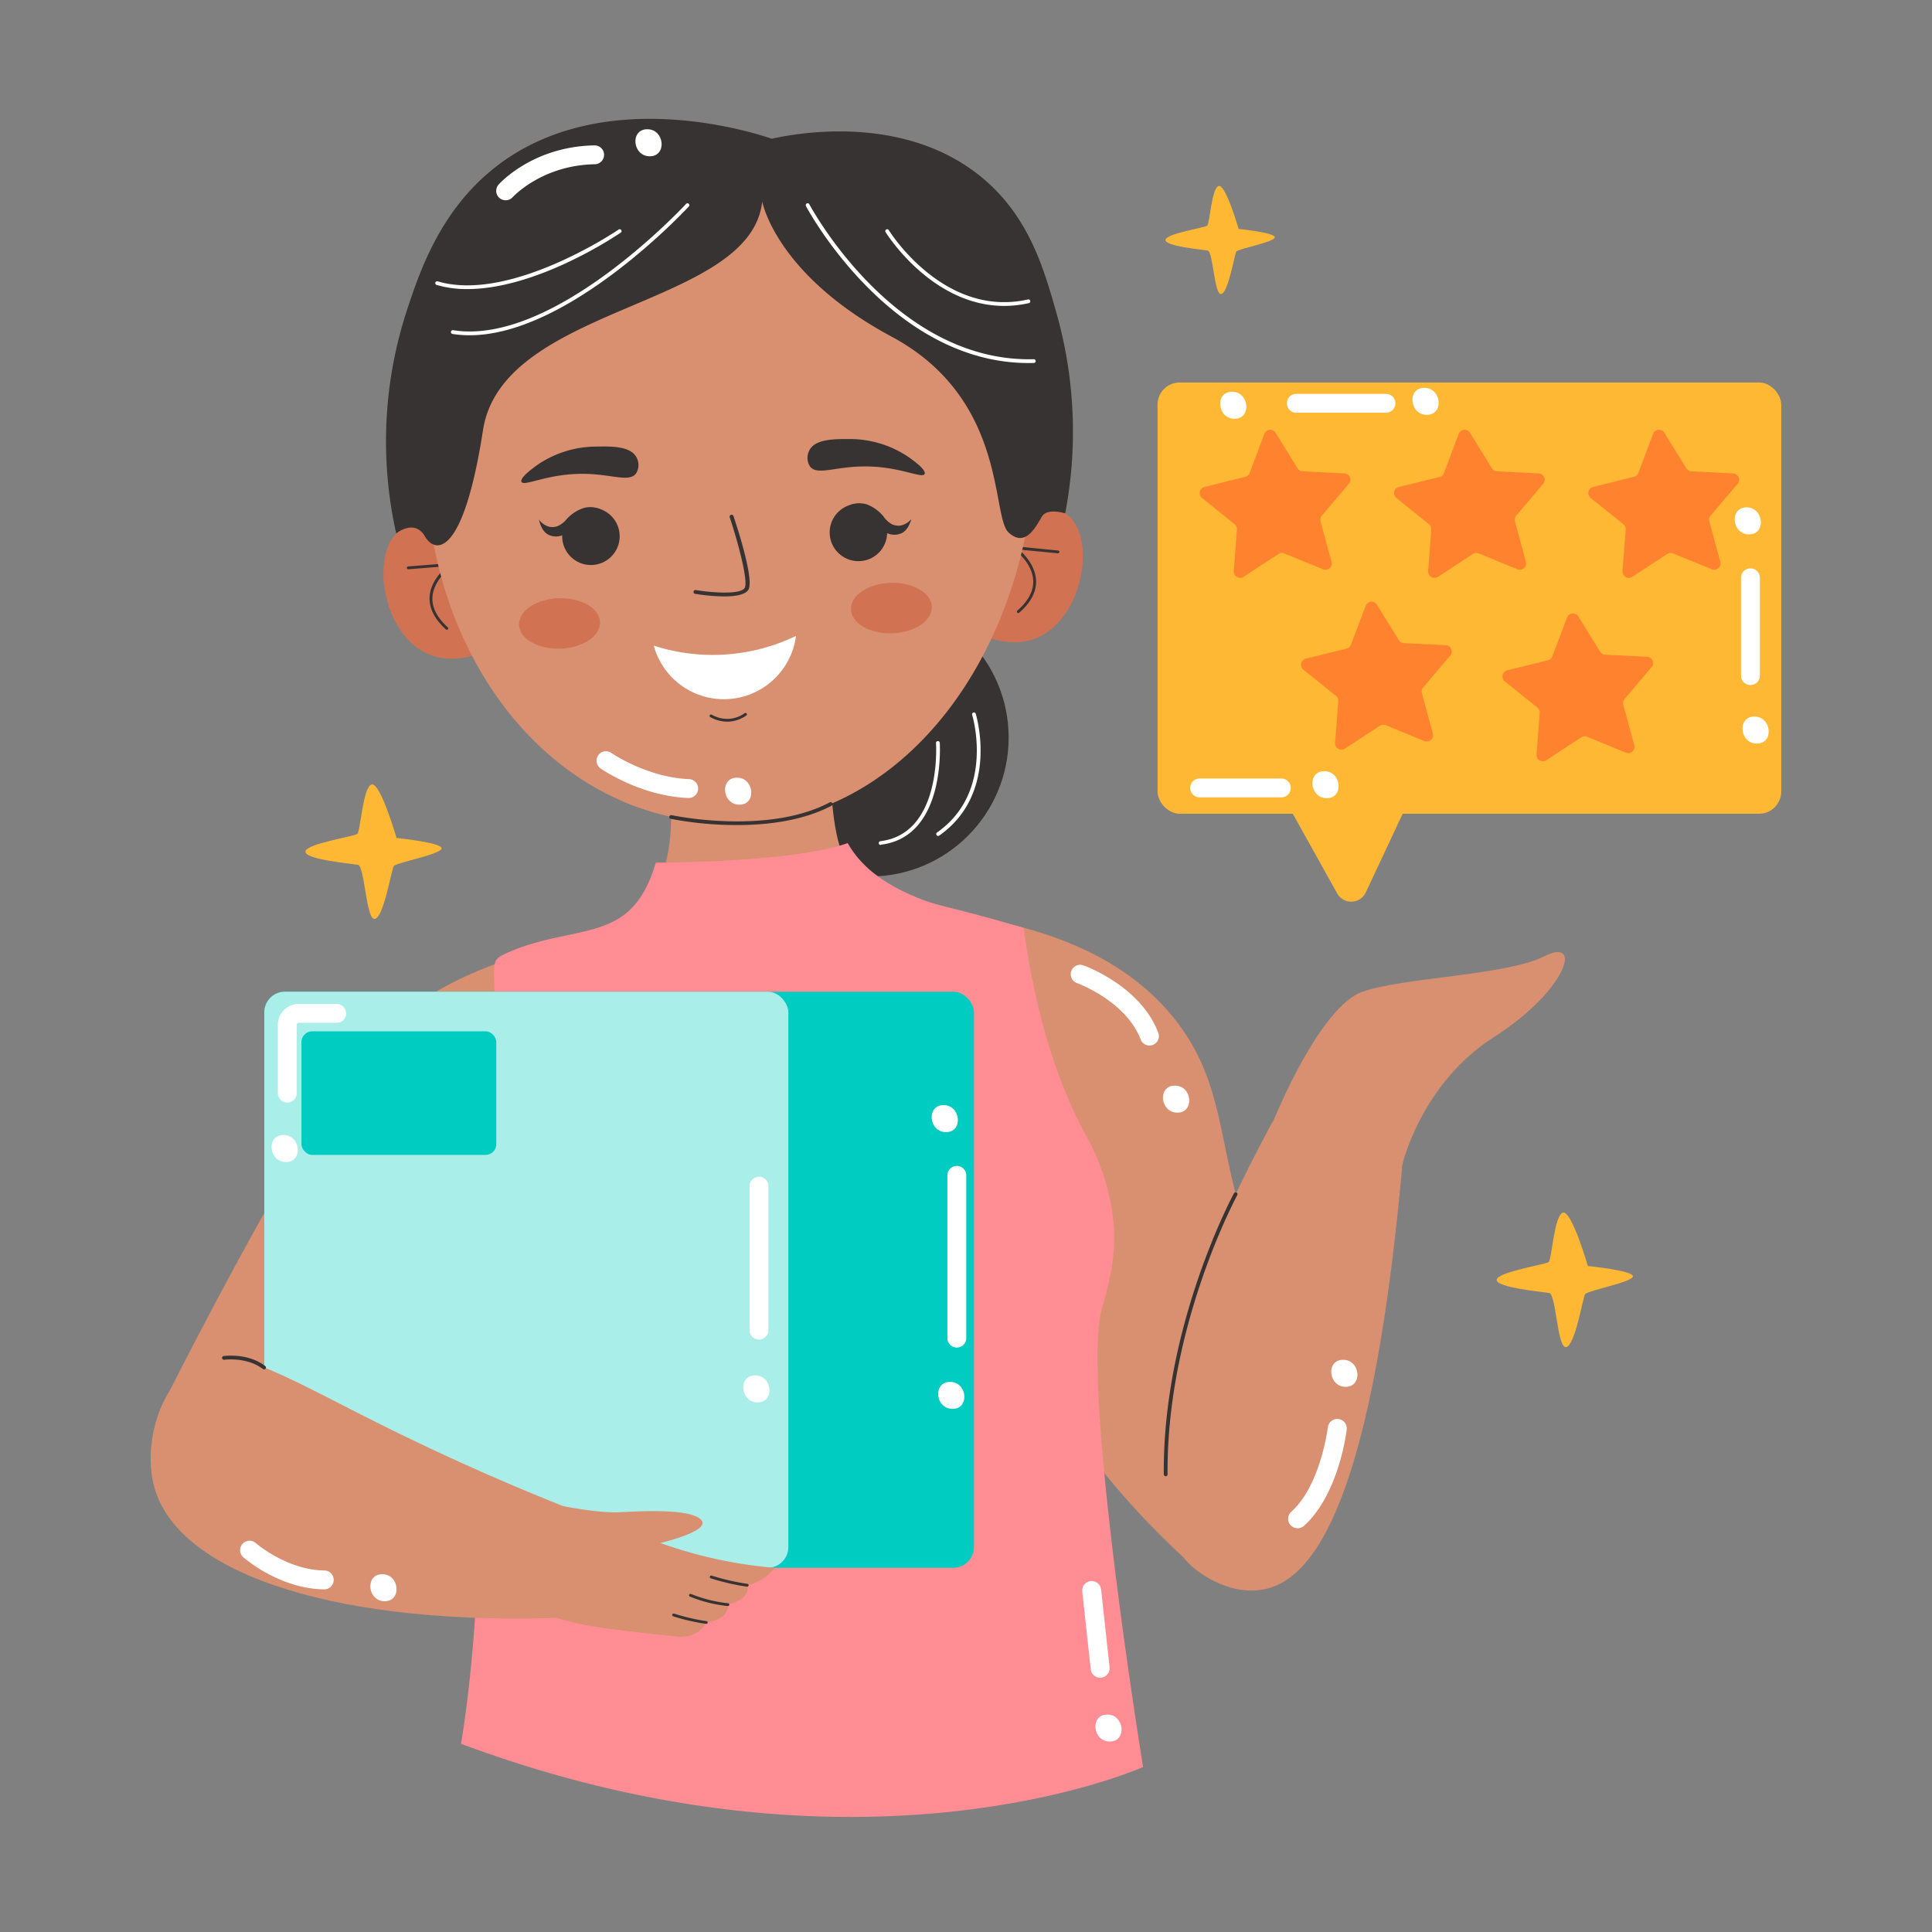 <svg height="512" viewBox="0 0 512 512" width="512" xmlns="http://www.w3.org/2000/svg"><rect x="0" y="0" width="512" height="512" fill="#808080" stroke="none"/><g id="Customer_Review" data-name="Customer Review"><circle cx="230.48" cy="195.46" fill="#383333" r="36.82"/><path d="m328.24 60.67s9.92 1 9.59 2.27-9.72 3-10.19 3.72-2.13 10.92-4 11.26-2.13-11.26-3.59-11.52-11.28-1.13-11.19-2.81 10.39-3.25 11.06-3.78 1.18-10.1 3.06-10.52 5.26 11.38 5.26 11.38z" fill="#ffb833"/><path d="m420.8 335.5s12.35 1.24 11.93 2.81-12.1 3.69-12.68 4.69-2.64 13.58-5 14-2.65-14-4.48-14.34-14-1.4-13.92-3.49 12.93-4.05 13.76-4.71 1.47-12.57 3.81-13.1 6.58 14.14 6.58 14.14z" fill="#ffb833"/><path d="m105.08 222.07s12.35 1.24 11.94 2.82-12.1 3.73-12.68 4.64-2.65 13.59-5 14-2.65-14-4.47-14.34-14-1.4-13.93-3.5 12.93-4 13.76-4.71 1.47-12.56 3.81-13.09 6.57 14.18 6.57 14.18z" fill="#ffb833"/><path d="m263.48 138.15c.92-.81 5.93-5.05 12.75-4.2 1 .13 5 .63 7.51 3.28 6.62 6.88 2.88 27.3-9.42 32-6.88 2.6-13.86-.69-16.21-1.93z" fill="#d17352"/><path d="m269.88 162.49a.41.41 0 0 1 -.29-.13.38.38 0 0 1 0-.53c2.95-2.56 4.37-5.27 4.22-8.05-.25-4.82-5.18-8.32-5.23-8.35a.38.38 0 0 1 -.14-.44.35.35 0 0 1 .39-.24l11.58 1.14a.37.37 0 0 1 .33.41.36.36 0 0 1 -.41.33l-10.31-1c1.54 1.35 4.34 4.3 4.54 8.12.16 3-1.35 5.93-4.48 8.65a.34.34 0 0 1 -.2.09z" fill="#383333"/><path d="m125.28 142.67c-.9-.82-5.83-5.16-12.66-4.44-1 .11-5 .53-7.58 3.14-6.75 6.75-3.4 27.23 8.81 32.12 6.82 2.74 13.87-.42 16.24-1.62q-2.4-14.6-4.81-29.2z" fill="#d17352"/><path d="m118.43 166.88a.43.43 0 0 1 -.26-.09c-3.08-2.79-4.53-5.73-4.31-8.75.28-3.81 3.13-6.71 4.7-8l-10.33.82a.39.39 0 0 1 -.41-.34.39.39 0 0 1 .35-.41l11.59-.92a.38.38 0 0 1 .24.69s-5 3.43-5.39 8.25c-.2 2.78 1.17 5.51 4.07 8.13a.38.38 0 0 1 0 .53.36.36 0 0 1 -.25.09z" fill="#383333"/><circle cx="193.29" cy="121.66" fill="#d89071" r="80.63"/><path d="m174.08 191.46s9.44 28.55-1.47 46.82-54.55 8.62-58.34 38.49 28.18 131.16 10 184.35c0 0 111.57 35.56 172.49 5.43 0 0-8.52-57.71-6.29-128.69s-4.07-84.11-18.37-89.73-38-7.4-46.49-17.49-4.69-48.22-4.69-48.22-28.07-12.42-46.84 9.04z" fill="#d89071"/><path d="m113 128.76c2.37 39.88 23.8 73 55 84.8 4.92 1.86 23.36 8.23 44.42 2.24 34.27-9.74 59.57-47.65 62-94.69a134 134 0 0 0 -60.25-22.61c-53.17-6-92.17 23.16-101.17 30.26z" fill="#d89071"/><path d="m241.1 121.35a27.71 27.71 0 0 0 -15.95-5c-3.87 0-9.09-.09-10.66 3a4.22 4.22 0 0 0 .17 4.27c1.84 2.4 6.36.14 13.72 0 9.69-.23 16 3.35 16.65 2 .45-1.1-2.69-3.37-3.93-4.27z" fill="#383333"/><path d="m142.05 123.46a27.68 27.68 0 0 1 15.95-5.11c3.86-.08 9.09-.18 10.68 2.86a4.22 4.22 0 0 1 -.12 4.26c-1.83 2.42-6.37.2-13.72.1-9.69-.14-16 3.5-16.64 2.11-.49-1 2.63-3.31 3.85-4.22z" fill="#383333"/><path d="m191.94 158.06a51.7 51.7 0 0 1 -7.73-.69.5.5 0 1 1 .17-1c4.53.75 12.07 1.24 13-.62s-1.85-12.24-4-18.65a.5.5 0 1 1 1-.33c.57 1.68 5.51 16.45 4 19.44-.81 1.44-3.56 1.85-6.44 1.85z" fill="#383333"/><ellipse cx="236.31" cy="161.27" fill="#d17352" rx="10.74" ry="6.69" transform="matrix(.999 -.032 .032 .999 -5.01 7.6)"/><ellipse cx="148.32" cy="165.33" fill="#d17352" rx="10.74" ry="6.69" transform="matrix(.999 -.032 .032 .999 -5.19 4.8)"/><path d="m173.25 171.1a50.85 50.85 0 0 0 37.7-2.58 19.27 19.27 0 0 1 -37.7 2.58z" fill="#fff" fill-rule="evenodd"/><path d="m192.71 191.25a9 9 0 0 1 -4.46-1.21.37.37 0 0 1 -.14-.51.37.37 0 0 1 .51-.13 8.22 8.22 0 0 0 4.94 1.06 8 8 0 0 0 3.78-1.46.38.38 0 0 1 .53.09.37.37 0 0 1 -.09.52 8.89 8.89 0 0 1 -4.13 1.59 7.7 7.7 0 0 1 -.94.05z" fill="#383333"/><circle cx="156.6" cy="142.12" fill="#383333" r="7.62"/><path d="m142.82 137.69a5 5 0 0 0 1.79 1.54 3.79 3.79 0 0 0 1.38.43 4 4 0 0 0 1.78-.23 6.6 6.6 0 0 0 2.52-2 10.92 10.92 0 0 1 4.7-2.89 7 7 0 0 1 4.26.46l-1.1 4.16s-4.69.11-6.93 1.59c-2.61 1.72-4.35 1.65-5.79 1-1.63-.75-2.31-2.75-2.61-4.06z" fill="#383333" fill-rule="evenodd"/><circle cx="227.49" cy="141.1" fill="#383333" r="7.62"/><path d="m241.52 137.55a5 5 0 0 1 -1.89 1.42 3.78 3.78 0 0 1 -1.4.35 4.18 4.18 0 0 1 -1.76-.35 6.42 6.42 0 0 1 -2.39-2.18 10.87 10.87 0 0 0 -4.51-3.17 7 7 0 0 0 -4.28.19l.84 4.22s4.67.4 6.82 2c2.49 1.89 4.23 1.92 5.7 1.39 1.68-.59 2.48-2.55 2.87-3.87z" fill="#383333" fill-rule="evenodd"/><path d="m153.59 249.7s-37.94 4.71-57 29.27-52.85 92.03-52.85 92.03l33.5 19.67a249.78 249.78 0 0 0 30.92-29.53c11.46-13 24.65-27.93 34.16-50.62a148.68 148.68 0 0 0 11.27-60.82z" fill="#d89071"/><path d="m250.24 242c20.32 2.24 47 8.83 62.35 29.75 8.36 11.4 10 22.44 12.82 35.74 4.63 21.57 13.14 51.83 30.2 88.28l-38.93 19.69c-15.28-13.51-50-48.1-63.11-104a194.19 194.19 0 0 1 -3.33-69.46z" fill="#d89071"/><path d="m342.61 287.73c-34 58.91-45.8 109.89-26.76 127.36.35.33 9.09 8.19 19.36 6.05 15-3.11 30.19-29.74 37.46-124.88z" fill="#d89071"/><path d="m173.78 228.62s36.62 0 50.87-5.2a25.13 25.13 0 0 0 4.2 5.53c1.11 1.14 5.2 5.32 14.68 9.11 5.34 2.13 6.66 1.86 21.38 6l6.34 1.82c3.76 26.81 10.46 43.7 16.21 54.42a59.62 59.62 0 0 1 7.7 24.23c.51 6.33-.44 13.05-3.08 22-5.78 19.65 10.85 121.75 10.85 121.75s-74.42 33.52-180.76-6.16c0 0 10.4-57.83 0-117.53 0 0 9.36-44.94 9.24-67s-1.92-22.73 2.12-24.66c11.71-5.57 22.82-4.75 30.63-9.63 3.07-1.95 7.12-5.83 9.62-14.68z" fill="#ff8d93"/><rect fill="#00ccc1" height="152.67" rx="5.48" width="188.07" x="70.04" y="262.81"/><rect fill="#aaeeea" height="152.67" rx="5.48" width="138.88" x="70.04" y="262.81"/><path d="m158 402.56c-12.36-4.71-30.34-12-51.51-22.3-31-15.12-43.59-24.37-54.2-18.77-9.86 5.2-14.57 21.35-11.37 32.73 6.66 23.7 50.49 36.77 109 34.45q4.08-13.07 8.08-26.11z" fill="#d89071"/><rect fill="#00ccc1" height="32.75" rx="2.83" width="51.63" x="79.89" y="273.31"/><path d="m148.49 399s10 2.06 15.72 1.76 18.81-1 21.6 2-10.81 6.15-10.81 6.15c3 1.07 6.2 2.08 9.64 3a120.48 120.48 0 0 0 20.68 3.59 12.95 12.95 0 0 1 -7.32 4.62s1.52 3.38-5.14 5.14c0 0 .82 3.8-5.72 4.71a7 7 0 0 1 -2.11 2.47 8.84 8.84 0 0 1 -6.2 1.2c-24.77-2.65-37.5-3.88-39.82-12.48-2.67-9.91 7.78-20.44 9.48-22.16z" fill="#d89071"/><path d="m195.34 218.65a93 93 0 0 1 -17.58-1.65.49.49 0 0 1 -.38-.59.51.51 0 0 1 .6-.39c.25.06 25.33 5.38 41.91-3.38a.52.52 0 0 1 .68.21.51.51 0 0 1 -.21.68c-7.63 4.01-17.01 5.12-25.02 5.12z" fill="#383333"/><path d="m105 141.37s4.82-4 7.62.79 10.21 5.23 15.38-28.16 70.94-32.37 74-60.61c0 0 3.48 19.29 34.28 35.82s26.33 47.57 31 51.9 7.49-2.12 8.91-4.32 6.1-.75 6.1-.75a115.17 115.17 0 0 0 -2.09-52.26c-3.37-12-7.15-25.52-18.95-35.86-21.25-18.6-51.67-12.28-56.72-11.15-4.33-1.49-45.62-15.05-74.13 8.23-14.13 11.56-19.35 27.46-22.72 37.71a111.6 111.6 0 0 0 -2.68 58.66z" fill="#383333"/><path d="m337.78 296.31s12-29.61 23.32-33.5 37.88-4.24 48.21-9.41 5.85 9.16-13.43 21.46-24.23 33.72-24.23 33.72-29.99 8.6-33.87-12.27z" fill="#d89071"/><rect fill="#ffb833" height="114.29" rx="5.88" width="165.29" x="306.76" y="101.36"/><path d="m339.56 210.19q7.4 13.29 14.81 26.58a4.26 4.26 0 0 0 7.57-.26q6.49-13.84 13-27.7z" fill="#ffb833"/><path d="m345.2 124.91 11.06.55a1.67 1.67 0 0 1 1.2 2.75l-7.16 8.44a1.65 1.65 0 0 0 -.34 1.52l2.9 10.69a1.67 1.67 0 0 1 -2.25 2l-10.25-4.19a1.67 1.67 0 0 0 -1.55.14l-9.26 6.06a1.68 1.68 0 0 1 -2.59-1.52l.83-11a1.67 1.67 0 0 0 -.62-1.43l-8.62-6.94a1.67 1.67 0 0 1 .65-2.93l10.8-2.69a1.64 1.64 0 0 0 1.17-1l3.89-10.36a1.67 1.67 0 0 1 3-.29l5.82 9.42a1.67 1.67 0 0 0 1.32.78z" fill="#ff832f"/><path d="m372.06 170.44 11.06.54a1.67 1.67 0 0 1 1.19 2.76l-7.15 8.44a1.65 1.65 0 0 0 -.34 1.52l2.9 10.69a1.67 1.67 0 0 1 -2.25 2l-10.25-4.2a1.67 1.67 0 0 0 -1.55.15l-9.26 6.06a1.68 1.68 0 0 1 -2.59-1.52l.83-11.05a1.66 1.66 0 0 0 -.62-1.42l-8.62-6.94a1.67 1.67 0 0 1 .65-2.93l10.75-2.63a1.66 1.66 0 0 0 1.17-1l3.94-10.35a1.67 1.67 0 0 1 3-.28l5.82 9.42a1.67 1.67 0 0 0 1.32.74z" fill="#ff832f"/><path d="m425.44 173.51 11.06.54a1.67 1.67 0 0 1 1.19 2.75l-7.16 8.45a1.68 1.68 0 0 0 -.34 1.52l2.9 10.68a1.67 1.67 0 0 1 -2.25 2l-10.24-4.2a1.67 1.67 0 0 0 -1.55.15l-9.27 6.06a1.67 1.67 0 0 1 -2.58-1.53l.83-11a1.68 1.68 0 0 0 -.62-1.43l-8.63-6.94a1.67 1.67 0 0 1 .65-2.92l10.76-2.64a1.7 1.7 0 0 0 1.17-1l3.93-10.35a1.68 1.68 0 0 1 3-.28l5.82 9.42a1.7 1.7 0 0 0 1.33.72z" fill="#ff832f"/><path d="m396.72 124.91 11.06.55a1.67 1.67 0 0 1 1.19 2.75l-7.16 8.44a1.68 1.68 0 0 0 -.34 1.52l2.9 10.69a1.67 1.67 0 0 1 -2.25 2l-10.24-4.19a1.67 1.67 0 0 0 -1.55.14l-9.27 6.06a1.67 1.67 0 0 1 -2.58-1.52l.83-11a1.7 1.7 0 0 0 -.62-1.43l-8.63-6.94a1.68 1.68 0 0 1 .65-2.93l10.76-2.63a1.65 1.65 0 0 0 1.16-1l3.94-10.42a1.67 1.67 0 0 1 3-.29l5.82 9.42a1.67 1.67 0 0 0 1.33.78z" fill="#ff832f"/><path d="m448.23 124.91 11.06.55a1.67 1.67 0 0 1 1.19 2.75l-7.16 8.44a1.67 1.67 0 0 0 -.33 1.52l2.89 10.69a1.66 1.66 0 0 1 -2.24 2l-10.25-4.19a1.67 1.67 0 0 0 -1.55.14l-9.27 6.06a1.67 1.67 0 0 1 -2.58-1.52l.83-11a1.67 1.67 0 0 0 -.62-1.43l-8.63-6.94a1.67 1.67 0 0 1 .66-2.93l10.77-2.69a1.66 1.66 0 0 0 1.17-1l3.91-10.36a1.67 1.67 0 0 1 3-.29l5.82 9.42a1.67 1.67 0 0 0 1.33.78z" fill="#ff832f"/><path d="m272.59 96.21c-36.81 0-58.82-41.19-59-41.61a.5.5 0 1 1 .89-.47c.22.42 22.48 42.05 59.48 41.06a.5.5 0 0 1 .5.48.5.5 0 0 1 -.49.52z" fill="#fff"/><path d="m266.1 81.07c-19.25 0-31.28-19.34-31.41-19.56a.5.5 0 0 1 .16-.69.51.51 0 0 1 .69.17c.14.24 14.56 23.39 36.89 18.37a.5.5 0 0 1 .6.38.49.49 0 0 1 -.38.59 29.7 29.7 0 0 1 -6.55.74z" fill="#fff"/><path d="m124.45 88.85a28.53 28.53 0 0 1 -4.53-.35.5.5 0 0 1 .16-1c26.76 4.28 61.4-33.11 61.75-33.48a.5.5 0 0 1 .71 0 .5.5 0 0 1 0 .7c-.3.34-31.61 34.13-58.09 34.13z" fill="#fff"/><path d="m123.85 76.61a28.22 28.22 0 0 1 -8.14-1.1.49.49 0 0 1 -.34-.62.5.5 0 0 1 .62-.33c19.29 5.72 47.66-13.53 47.94-13.72a.5.5 0 0 1 .7.13.49.49 0 0 1 -.13.69 112.71 112.71 0 0 1 -16.86 9.14c-6.64 2.88-15.44 5.81-23.79 5.81z" fill="#fff"/><path d="m233.41 223.92a.5.5 0 0 1 -.07-1c16.29-2 14.73-25.72 14.71-26a.5.5 0 0 1 .47-.53.49.49 0 0 1 .53.46c0 .25 1.65 24.89-15.58 27z" fill="#fff"/><path d="m248.61 221.53a.49.49 0 0 1 -.41-.21.51.51 0 0 1 .12-.7c15.48-10.83 9.37-31 9.31-31.16a.5.5 0 0 1 .33-.63.5.5 0 0 1 .62.33c.07.21 6.4 21-9.68 32.28a.52.52 0 0 1 -.29.09z" fill="#fff"/><path d="m308.92 391.21a.5.5 0 0 1 -.5-.5c-.34-39.36 18.4-74.13 18.59-74.47a.5.5 0 0 1 .88.48c-.19.34-18.81 34.89-18.47 74a.5.5 0 0 1 -.5.5z" fill="#383333"/><path d="m70 362.91a.47.47 0 0 1 -.3-.1c-4.37-3.29-10.21-2.47-10.27-2.46a.51.51 0 0 1 -.57-.42.5.5 0 0 1 .42-.57c.26 0 6.31-.9 11 2.65a.5.5 0 0 1 -.3.9z" fill="#383333"/><path d="m198 420.48h-.06a60.18 60.18 0 0 1 -9.58-2.21.37.37 0 0 1 .24-.71 62.08 62.08 0 0 0 9.45 2.18.37.37 0 0 1 -.05.74z" fill="#383333"/><path d="m192.86 425.62a36.44 36.44 0 0 1 -10.09-2.54.38.38 0 0 1 .32-.68 36.76 36.76 0 0 0 9.86 2.48.36.36 0 0 1 .32.41.37.37 0 0 1 -.41.33z" fill="#383333"/><path d="m187.14 430.34a53.29 53.29 0 0 1 -8.73-2 .39.39 0 0 1 -.24-.48.38.38 0 0 1 .47-.24 52.72 52.72 0 0 0 8.57 2 .37.37 0 0 1 .34.41.39.39 0 0 1 -.41.31z" fill="#383333"/><g fill="#fff"><path d="m134 53.07a2.54 2.54 0 0 1 -1.67-.63 2.51 2.51 0 0 1 -.2-3.52c.37-.42 9.18-10.12 25.41-10.39a2.5 2.5 0 1 1 .09 5c-14 .24-21.69 8.64-21.77 8.73a2.52 2.52 0 0 1 -1.86.81z"/><path d="m182.46 211.48h-.11c-12.59-.54-22.72-7.51-23.15-7.81a2.5 2.5 0 1 1 2.86-4.1c.12.08 9.42 6.43 20.5 6.91a2.5 2.5 0 0 1 -.1 5z"/><path d="m76.14 292.19a2.5 2.5 0 0 1 -2.5-2.5v-18.12a5.52 5.52 0 0 1 5.51-5.52h10.07a2.5 2.5 0 0 1 0 5h-10.07a.51.51 0 0 0 -.51.52v18.12a2.5 2.5 0 0 1 -2.5 2.5z"/><path d="m201.14 355a2.5 2.5 0 0 1 -2.5-2.5v-38.15a2.5 2.5 0 0 1 5 0v38.11a2.5 2.5 0 0 1 -2.5 2.54z"/><path d="m253.57 357.12a2.5 2.5 0 0 1 -2.5-2.5v-43.14a2.5 2.5 0 0 1 5 0v43.14a2.5 2.5 0 0 1 -2.5 2.5z"/><path d="m304.62 277.08a2.51 2.51 0 0 1 -2.34-1.62c-3.84-10.12-16.63-14.84-16.76-14.89a2.5 2.5 0 1 1 1.69-4.7c.61.22 15.08 5.52 19.74 17.82a2.5 2.5 0 0 1 -2.33 3.39z"/><path d="m85.87 421.19c-11.77-.14-21-8.16-21.39-8.5a2.5 2.5 0 1 1 3.31-3.75c.14.12 8.3 7.14 18.14 7.25a2.5 2.5 0 0 1 0 5z"/><path d="m343.87 405a2.5 2.5 0 0 1 -1.67-4.36c7.79-7 9.67-22.22 9.69-22.37a2.5 2.5 0 0 1 5 .58c-.08.7-2.11 17.22-11.31 25.5a2.52 2.52 0 0 1 -1.71.65z"/><path d="m291.53 444.61a2.5 2.5 0 0 1 -2.48-2.23l-2.24-20.6a2.5 2.5 0 0 1 5-.54l2.24 20.6a2.5 2.5 0 0 1 -2.22 2.75z"/><path d="m367.29 109.38h-23.76a2.5 2.5 0 0 1 0-5h23.76a2.5 2.5 0 0 1 0 5z"/><path d="m463.88 181.55a2.5 2.5 0 0 1 -2.5-2.5v-25.92a2.5 2.5 0 0 1 5 0v25.92a2.5 2.5 0 0 1 -2.5 2.5z"/><path d="m339.56 211.31h-21.64a2.5 2.5 0 0 1 0-5h21.64a2.5 2.5 0 0 1 0 5z"/><path d="m350.94 204.37c-4.62 0-3.94 7.16.67 7.16s3.94-7.16-.67-7.16z"/><path d="m326.49 103.81c-4.62 0-3.93 7.17.67 7.17s3.94-7.17-.67-7.17z"/><path d="m377.46 102.78c-4.62 0-3.94 7.16.66 7.16s3.94-7.16-.66-7.16z"/><path d="m462.86 134.46c-4.63 0-3.94 7.16.66 7.16s3.94-7.16-.66-7.16z"/><path d="m464.92 189.9c-4.62 0-3.93 7.16.67 7.16s3.94-7.16-.67-7.16z"/><path d="m311.34 287.7c-4.62 0-3.94 7.16.67 7.16s3.99-7.16-.67-7.16z"/><path d="m250.05 292.86c-4.63 0-3.94 7.17.66 7.17s3.94-7.17-.66-7.17z"/><path d="m251.77 366.21c-4.62 0-3.94 7.16.66 7.16s3.94-7.16-.66-7.16z"/><path d="m200.12 364.49c-4.63 0-3.94 7.16.66 7.16s3.94-7.16-.66-7.16z"/><path d="m101.29 417.18c-4.63 0-3.94 7.16.66 7.16s3.94-7.16-.66-7.16z"/><path d="m75.12 300.78c-4.63 0-3.94 7.17.66 7.17s3.94-7.17-.66-7.17z"/><path d="m195.3 206.09c-4.63 0-3.94 7.16.66 7.16s3.94-7.16-.66-7.16z"/><path d="m171.54 34.25c-4.63 0-3.94 7.17.66 7.17s3.94-7.17-.66-7.17z"/><path d="m355.94 360.36c-4.63 0-3.94 7.16.66 7.16s3.94-7.16-.66-7.16z"/><path d="m293.44 454.37c-4.63 0-3.94 7.16.66 7.16s3.9-7.16-.66-7.16z"/></g></g></svg>
